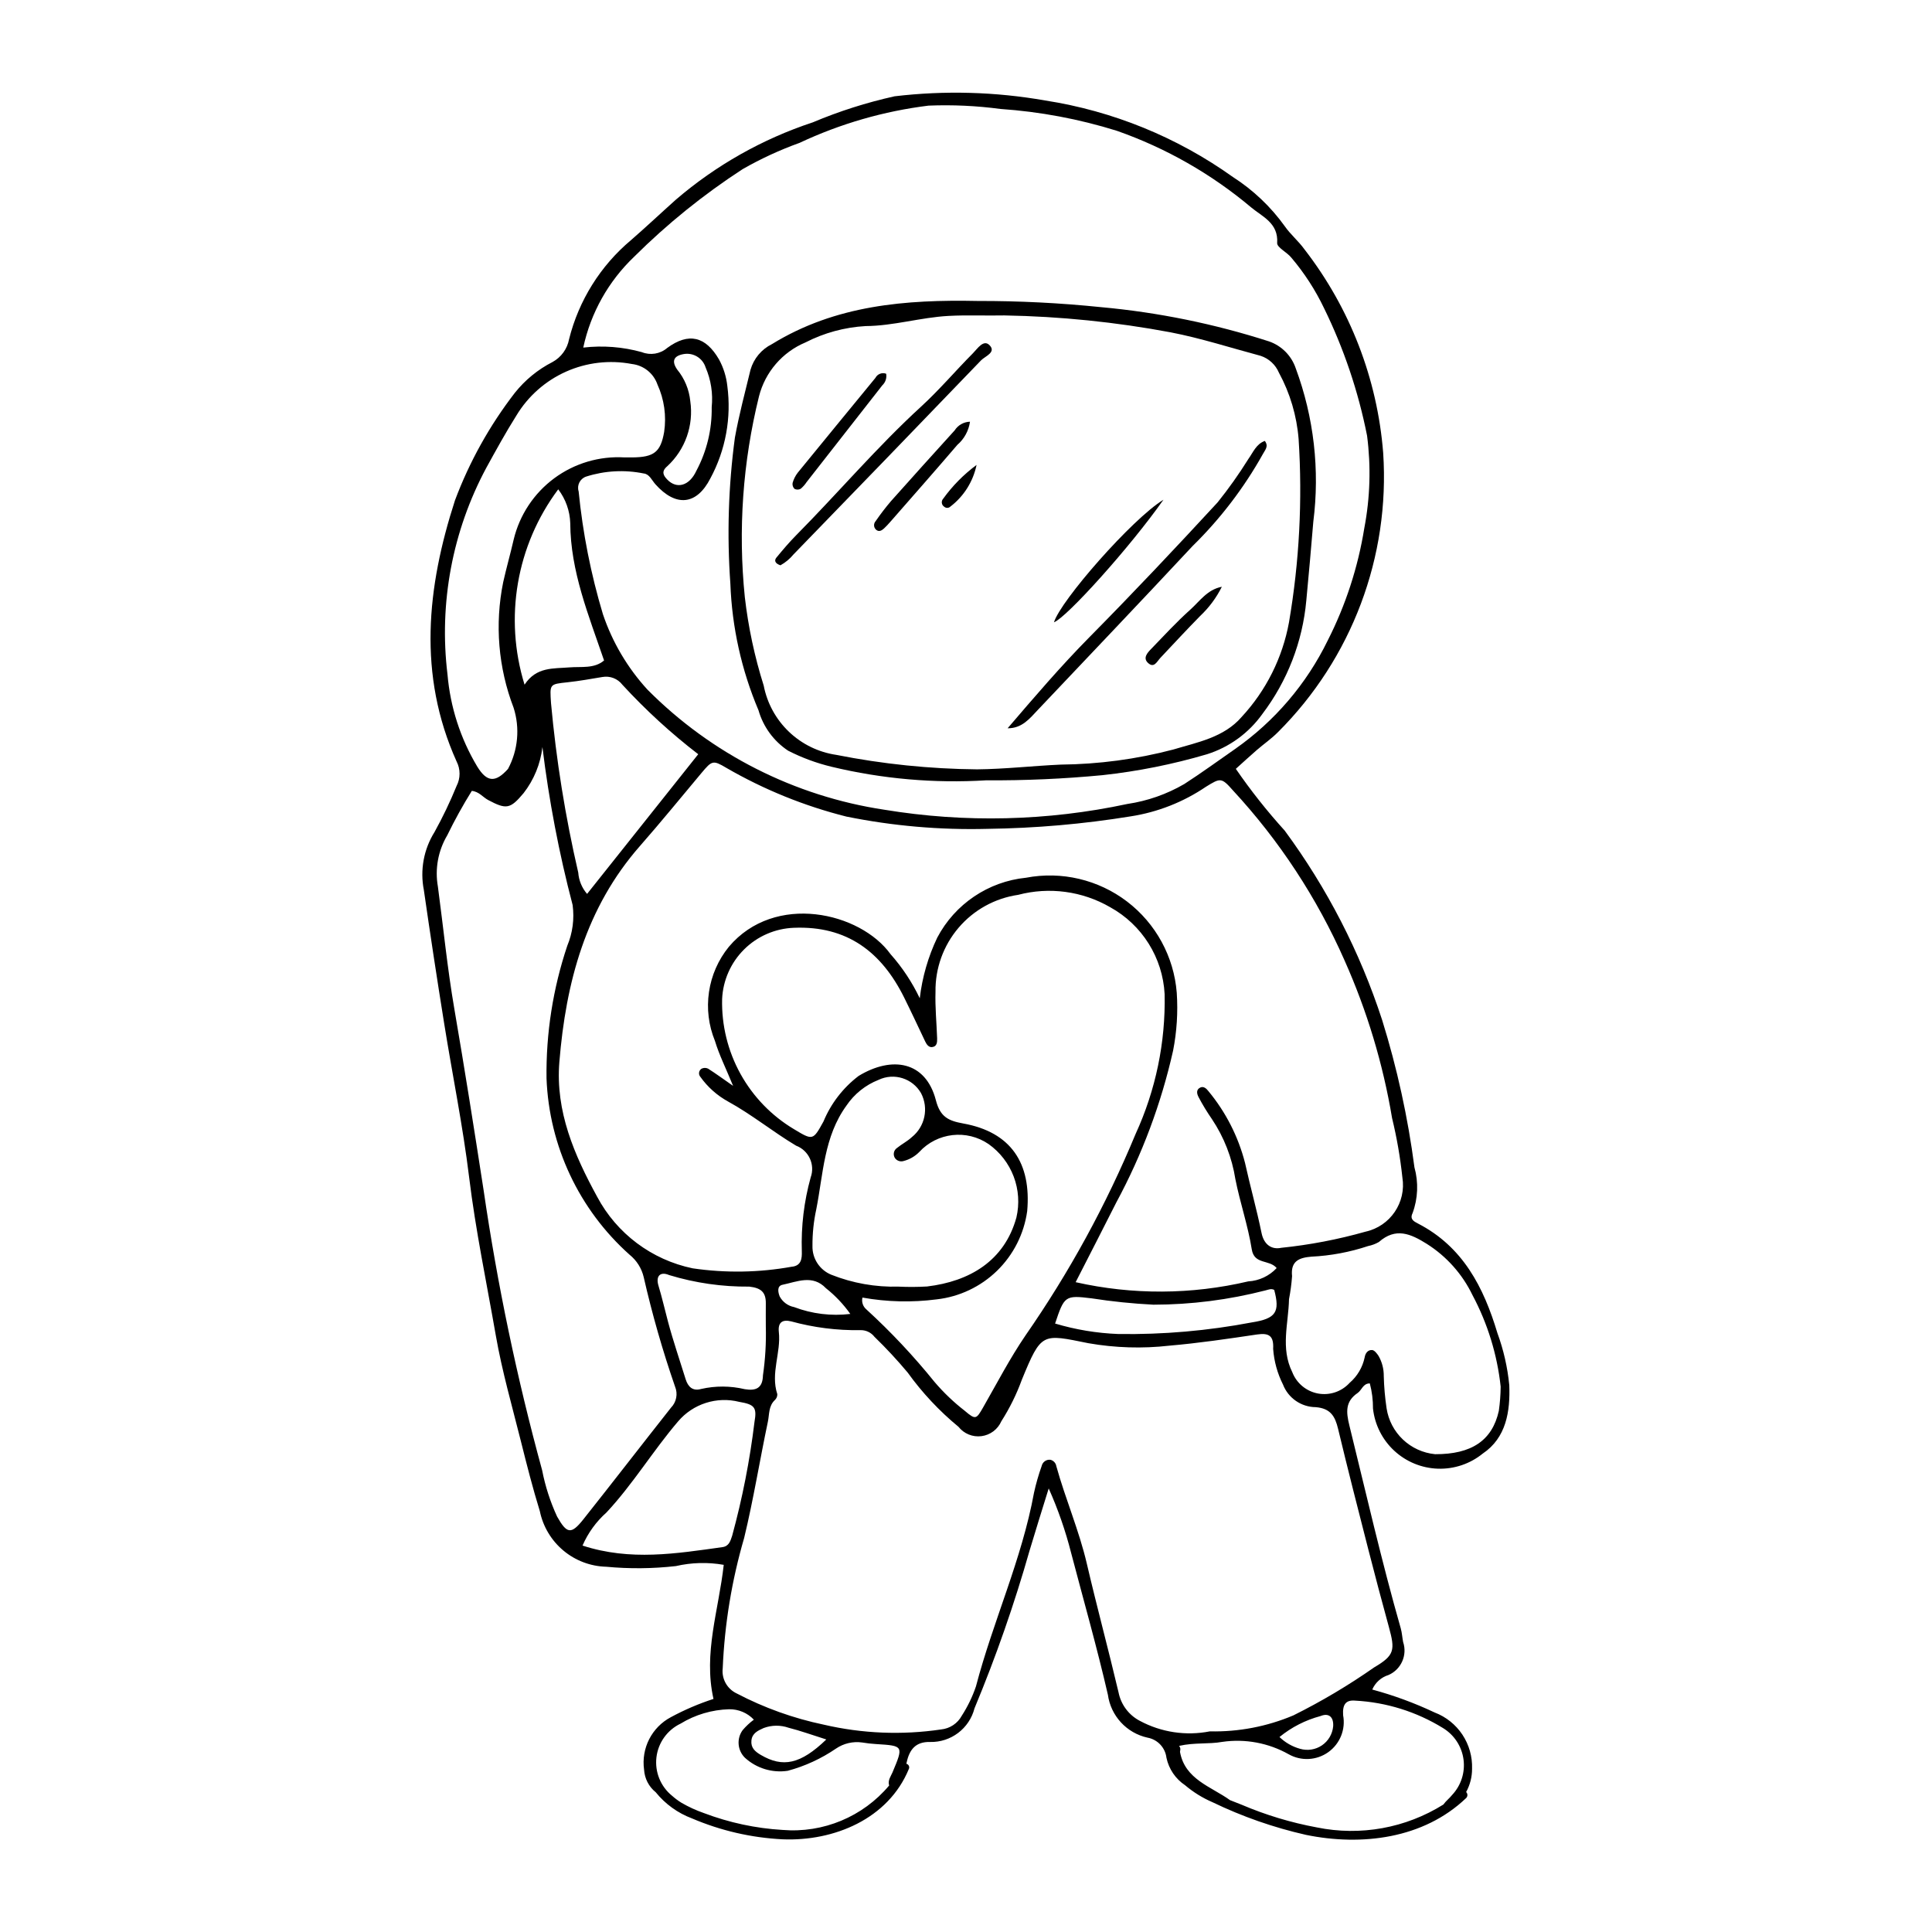 <?xml version="1.0" encoding="UTF-8"?>
<!-- Uploaded to: SVG Repo, www.svgrepo.com, Generator: SVG Repo Mixer Tools -->
<svg fill="#000000" width="800px" height="800px" version="1.1" viewBox="144 144 512 512" xmlns="http://www.w3.org/2000/svg">
 <g>
  <path d="m543.97 511.04c-0.461-4.707-1.52-9.336-3.144-13.773-3.656-12.176-9.145-22.863-21.02-29.004-1.148-0.594-2.246-1.16-1.461-2.766 1.434-3.894 1.605-8.141 0.496-12.137-1.73-13.246-4.598-26.32-8.57-39.078-5.863-17.996-14.582-34.938-25.82-50.172-4.676-5.156-9-10.621-12.945-16.359 1.902-1.707 3.699-3.371 5.551-4.977 1.863-1.617 3.93-3.023 5.648-4.781v0.004c19.527-19.484 29.68-46.457 27.852-73.977-1.547-19.633-8.801-38.383-20.867-53.949-1.547-2.16-3.676-3.91-5.191-6.086-3.719-5.195-8.398-9.637-13.777-13.082-14.781-10.551-31.82-17.496-49.762-20.277-13.176-2.312-26.613-2.684-39.895-1.105-7.422 1.645-14.68 3.957-21.684 6.91-13.309 4.394-25.629 11.348-36.262 20.477-3.984 3.559-7.871 7.227-11.898 10.73h-0.004c-8.094 6.797-13.836 15.98-16.402 26.23-0.477 2.586-2.09 4.816-4.398 6.074-3.867 1.977-7.269 4.758-9.973 8.156-6.68 8.648-12.027 18.246-15.863 28.477-7.449 23.012-9.934 46.227 0.422 69.227v-0.004c1.047 2.039 1.047 4.453-0.004 6.488-1.707 4.18-3.656 8.258-5.844 12.207-2.863 4.578-3.875 10.074-2.832 15.371 1.699 11.797 3.492 23.582 5.383 35.352 2.176 13.598 4.953 27.113 6.617 40.77 1.719 14.102 4.641 27.969 7.07 41.926 1.652 9.484 4.34 18.797 6.68 28.156 1.543 6.172 3.117 12.348 4.992 18.422v0.004c0.844 4.074 3.039 7.746 6.234 10.414 3.191 2.672 7.191 4.184 11.352 4.293 6.148 0.578 12.336 0.52 18.469-0.176 4.16-0.957 8.473-1.07 12.676-0.328-1.32 11.965-5.453 23.391-2.715 35.535-3.894 1.262-7.668 2.879-11.273 4.824-5.074 2.68-7.922 8.254-7.121 13.934 0.141 2.336 1.258 4.504 3.082 5.969 2.531 3.133 5.856 5.531 9.625 6.941 7.613 3.25 15.738 5.125 24.004 5.535 13.617 0.559 28-5.394 33.449-18.629h0.004c0.129-0.27 0.133-0.582 0.004-0.852-0.129-0.27-0.371-0.469-0.66-0.539 0.027-0.121 0.059-0.238 0.082-0.359 0.734-3.414 2.387-5.512 6.203-5.414 5.523 0.129 10.402-3.57 11.773-8.918 5.68-13.652 10.559-27.621 14.605-41.84 1.543-5.203 3.188-10.375 5.059-16.434 2.461 5.5 4.445 11.203 5.93 17.039 3.285 12.52 6.844 24.977 9.746 37.586h0.004c0.758 5.637 4.957 10.199 10.508 11.418 2.668 0.484 4.703 2.648 5.019 5.34 0.633 2.973 2.402 5.582 4.934 7.269 2.188 1.855 4.637 3.371 7.273 4.504 7.906 3.816 16.223 6.719 24.785 8.656 14.758 3.016 31.105 1.023 42.387-9.723v0.004c0.234-0.207 0.367-0.5 0.375-0.812s-0.113-0.613-0.336-0.828c1.039-1.887 1.578-4.008 1.57-6.16 0.109-3.211-0.789-6.371-2.562-9.047-1.777-2.672-4.348-4.727-7.348-5.867-5.32-2.512-10.855-4.547-16.539-6.082 0.805-1.859 2.387-3.269 4.324-3.859 3.352-1.477 5.023-5.266 3.856-8.738-0.238-1.207-0.297-2.461-0.633-3.641-5.082-17.773-9.184-35.793-13.609-53.734-0.891-3.609-1.102-6.383 2.188-8.621 1.109-0.754 1.41-2.547 3.227-2.539 0.574 2.172 0.855 4.41 0.84 6.656 0.469 4.285 2.469 8.258 5.629 11.184 3.164 2.93 7.277 4.621 11.586 4.762 4.305 0.137 8.52-1.281 11.867-4 6.223-4.18 7.312-11.152 7.035-18.176zm-43.641-112.5v0.004c5.945 13.328 10.176 27.355 12.582 41.75 1.258 5.176 2.168 10.43 2.731 15.723 1.082 6.629-3.203 12.945-9.762 14.387-7.305 2.07-14.777 3.5-22.332 4.277-2.523 0.543-4.586-0.797-5.227-3.93-1.277-6.234-3.012-12.375-4.383-18.594-1.797-6.984-5.117-13.484-9.727-19.035-0.523-0.688-1.254-1.293-2.074-0.934-1.23 0.543-0.973 1.703-0.48 2.594l-0.004 0.004c1.059 2 2.234 3.934 3.523 5.793 3.207 4.797 5.324 10.234 6.215 15.934 1.238 6.231 3.34 12.301 4.336 18.559 0.656 4.141 4.644 2.637 6.598 4.973v0.004c-1.957 2.106-4.656 3.371-7.531 3.531-15.031 3.531-30.672 3.606-45.738 0.211 3.746-7.344 7.301-14.223 10.781-21.141 6.832-12.66 11.898-26.199 15.047-40.238 0.988-5.051 1.312-10.207 0.965-15.34-0.758-9.559-5.547-18.344-13.168-24.156-7.625-5.812-17.363-8.105-26.781-6.309-10.008 1.012-18.84 6.977-23.523 15.879-2.414 5.066-3.977 10.492-4.633 16.066-2.019-4.246-4.629-8.184-7.75-11.699-8.016-11.109-30.652-16.387-42.848-1.938-2.797 3.445-4.613 7.574-5.258 11.965-0.648 4.387-0.102 8.867 1.578 12.969 1.109 3.691 2.875 7.188 4.809 11.914-2.824-1.965-4.691-3.336-6.648-4.574-0.539-0.25-1.164-0.242-1.695 0.02-0.359 0.219-0.602 0.586-0.668 1-0.066 0.414 0.055 0.836 0.328 1.152 1.914 2.691 4.406 4.922 7.297 6.523 6.328 3.461 11.914 8.047 18.082 11.73 3.379 1.281 5.098 5.043 3.859 8.438-1.758 6.356-2.551 12.945-2.34 19.539 0.062 1.871-0.102 3.863-2.66 4.106v-0.004c-8.68 1.566-17.551 1.707-26.273 0.426-10.836-2.25-20.113-9.199-25.309-18.973-6.019-11.016-11.082-22.582-10.012-35.707 1.723-21.105 6.977-40.871 21.383-57.27 5.559-6.328 10.875-12.871 16.289-19.328 2.769-3.305 3.043-3.449 6.578-1.352h-0.004c9.957 5.762 20.664 10.109 31.82 12.914 12.285 2.488 24.812 3.578 37.348 3.254 12.734-0.164 25.445-1.27 38.016-3.316 7.144-1.109 13.949-3.789 19.93-7.844 3.824-2.356 4.098-2.484 7.109 0.926 12.309 13.293 22.32 28.543 29.625 45.121zm-136.02 83.277c-3.09-1.254-5.082-4.293-4.996-7.629-0.023-3.273 0.316-6.543 1.016-9.746 1.848-9.359 2.008-19.227 8-27.461h-0.004c2.078-3.07 5.035-5.441 8.488-6.801 4.106-1.965 9.035-0.418 11.285 3.539 2.062 3.965 1.035 8.832-2.449 11.629-1.18 1.105-2.684 1.855-3.945 2.883h-0.004c-0.426 0.293-0.723 0.746-0.812 1.258-0.094 0.516 0.023 1.043 0.324 1.469 0.508 0.672 1.379 0.965 2.191 0.738 1.598-0.398 3.055-1.23 4.207-2.402 4.754-5.176 12.59-6.07 18.383-2.098 3.023 2.148 5.336 5.144 6.648 8.609s1.559 7.242 0.715 10.848c-3.184 11.516-12.418 16.93-23.645 18.273v0.004c-2.527 0.148-5.062 0.16-7.59 0.039-6.09 0.164-12.148-0.906-17.812-3.152zm5.031 10.387v0.004c-5.039 0.605-10.148-0.016-14.891-1.816-1.629-0.316-3.031-1.348-3.82-2.809-0.445-1.121-0.777-2.789 0.742-3.106 3.875-0.805 7.992-2.777 11.512 0.914 2.465 1.953 4.641 4.25 6.457 6.816zm3.219-4.332h-0.004c6.496 1.164 13.133 1.324 19.676 0.473 6.023-0.68 11.652-3.348 15.996-7.578 4.344-4.234 7.152-9.789 7.988-15.797 1.137-12.715-4.297-20.961-16.961-23.238-3.977-0.715-6.102-1.773-7.234-6.148-2.688-10.363-11.613-11.828-20.488-6.445h0.004c-4.117 3.129-7.328 7.293-9.305 12.066-2.769 5.023-2.809 5.062-7.789 2.055-5.953-3.543-10.855-8.605-14.207-14.664-3.352-6.062-5.031-12.91-4.867-19.832 0.223-4.961 2.301-9.656 5.824-13.156 3.519-3.5 8.23-5.547 13.191-5.734 14.141-0.574 23.234 6.43 29.23 18.496 1.918 3.863 3.734 7.777 5.59 11.672 0.371 0.777 0.93 1.531 1.781 1.449 1.328-0.125 1.398-1.289 1.363-2.328-0.141-4.106-0.559-8.223-0.43-12.316v-0.004c-0.094-6.211 2.078-12.242 6.106-16.969 4.027-4.731 9.637-7.832 15.781-8.727 8.246-2.176 17.016-1 24.395 3.269 8.469 4.668 13.93 13.379 14.438 23.039 0.27 12.777-2.363 25.449-7.695 37.062-7.785 18.781-17.559 36.668-29.16 53.363-4.152 6.086-7.574 12.68-11.242 19.09-1.805 3.152-2 3.348-4.844 0.93v-0.004c-2.926-2.262-5.609-4.824-8.012-7.637-5.543-6.875-11.598-13.32-18.117-19.281-0.891-0.762-1.281-1.961-1.012-3.106zm60.68 0.191v0.004c5.441 0.848 10.93 1.41 16.434 1.688 10.016-0.012 19.992-1.285 29.691-3.785 0.781-0.184 1.512-0.574 2.32-0.121 1.543 5.824 0.492 7.59-5.875 8.59h-0.004c-11.676 2.227-23.551 3.262-35.441 3.086-5.68-0.215-11.309-1.148-16.754-2.773 2.438-7.32 2.644-7.543 9.629-6.684zm-86.289 7.527c0.113 4.305-0.141 8.609-0.758 12.871-0.078 3.43-1.867 4.18-4.812 3.688-3.801-0.902-7.762-0.926-11.574-0.059-2.211 0.641-3.473-0.551-4.106-2.594-1.574-5.09-3.316-10.141-4.684-15.285-0.84-3.164-1.566-6.356-2.516-9.5-0.766-2.535 0.457-3.836 2.863-2.793v-0.004c6.871 2.09 14.023 3.117 21.203 3.051 3.129 0.352 4.422 1.484 4.383 4.473-0.023 2.047 0 4.102 0 6.152zm-52.453-170.79c3.051-0.328 6.082-0.879 9.113-1.383 2.023-0.375 4.086 0.422 5.336 2.055 6.16 6.699 12.879 12.855 20.09 18.406-9.855 12.387-19.512 24.523-29.453 37.016-1.367-1.582-2.188-3.562-2.34-5.648-3.422-14.789-5.836-29.793-7.219-44.914-0.32-5.082-0.469-5.004 4.473-5.531zm-11.484 0.648c-5.477-17.691-2.16-36.938 8.922-51.773 1.973 2.586 3.086 5.723 3.188 8.973 0.066 12.777 4.848 24.324 8.961 36.383-2.617 2.227-6.027 1.574-9.16 1.832-4.277 0.355-8.805-0.188-11.91 4.586zm29.074-113.44c8.754-8.699 18.379-16.469 28.727-23.188 4.809-2.75 9.848-5.078 15.062-6.953 10.805-5.078 22.344-8.414 34.195-9.875 6.363-0.258 12.742 0.039 19.059 0.883 10.465 0.719 20.812 2.656 30.828 5.781 13.016 4.562 25.094 11.449 35.645 20.332 2.894 2.422 7.215 4.106 6.856 9.395-0.082 1.195 2.59 2.445 3.738 3.875 3.469 4.082 6.391 8.602 8.699 13.434 5.246 10.719 9.074 22.07 11.391 33.777 1.059 8.16 0.812 16.438-0.738 24.516-1.668 10.359-4.938 20.391-9.688 29.746-5.617 11.52-14.074 21.422-24.574 28.777-4.465 3.106-8.887 6.332-13.477 9.293v-0.004c-4.637 2.691-9.738 4.477-15.039 5.262-21.191 4.531-43.043 5.051-64.422 1.527-23.797-3.582-45.805-14.742-62.762-31.824-5.289-5.769-9.312-12.582-11.812-20-3.188-10.613-5.34-21.512-6.43-32.539-0.52-1.645 0.383-3.402 2.027-3.934 4.922-1.562 10.16-1.844 15.223-0.812 1.492 0.152 2.137 1.785 3.086 2.852 5.414 6.07 10.926 5.59 14.582-1.57 4.035-7.488 5.602-16.059 4.481-24.492-0.27-2.461-1.02-4.844-2.203-7.016-3.543-6.086-8.02-7.242-13.746-3.027v0.004c-1.859 1.582-4.445 2.004-6.711 1.094-5.047-1.402-10.316-1.812-15.516-1.207 1.977-9.215 6.691-17.617 13.52-24.105zm14.84 38.301 0.004-0.004c-0.305-3.066-1.508-5.981-3.465-8.363-1.57-2.262-0.91-3.652 1.711-4.106h-0.004c2.539-0.449 5.019 1.043 5.805 3.496 1.441 3.328 2 6.969 1.629 10.574 0.098 5.863-1.293 11.656-4.051 16.832-1.867 4.074-5.227 4.926-7.703 2.371-1.027-1.059-1.695-2.148-0.012-3.559 4.754-4.391 7.031-10.844 6.09-17.246zm-64.34 72.395c-2.289-18.867 1.305-37.98 10.289-54.73 2.574-4.676 5.133-9.344 7.981-13.867 3.094-5.125 7.684-9.18 13.152-11.621 5.469-2.438 11.555-3.144 17.438-2.023 3.109 0.352 5.742 2.453 6.773 5.406 1.801 3.945 2.422 8.324 1.785 12.613-0.93 5.336-2.699 6.672-8.402 6.738-0.82 0.008-1.641 0-2.078 0-6.668-0.402-13.266 1.551-18.637 5.519-5.371 3.973-9.176 9.707-10.746 16.199-0.871 3.797-1.945 7.551-2.793 11.352-2.262 11.133-1.305 22.68 2.766 33.285 1.707 5.375 1.172 11.211-1.484 16.188-3.305 3.688-5.582 3.598-8.168-0.637-4.453-7.434-7.144-15.785-7.875-24.422zm29.047 223.2c-1.809-3.922-3.141-8.043-3.965-12.285-6.676-24.387-11.855-49.156-15.504-74.176-2.481-16.047-5.008-32.078-7.762-48.078-1.848-10.73-2.91-21.594-4.356-32.395-0.832-4.688 0.051-9.516 2.481-13.609 1.965-4.031 4.137-7.957 6.504-11.766 1.918 0.184 2.918 1.664 4.332 2.418 4.805 2.555 5.852 2.406 9.371-1.801h0.004c2.762-3.543 4.496-7.777 5.008-12.238 1.723 14.121 4.394 28.109 8.004 41.867 0.492 3.656 0.008 7.383-1.414 10.789-3.801 11.328-5.66 23.215-5.504 35.164 0.688 17.91 8.629 34.773 22 46.711 1.887 1.516 3.211 3.617 3.762 5.973 2.238 9.809 5.008 19.484 8.301 28.992 0.797 1.91 0.367 4.109-1.082 5.586-7.762 9.836-15.414 19.754-23.203 29.566-3.242 4.086-4.371 3.891-6.977-0.719zm43.82 8.102c-12.195 1.699-24.395 3.723-37.078-0.414 1.453-3.352 3.621-6.344 6.348-8.77 7.035-7.539 12.336-16.371 18.996-24.156 1.945-2.281 4.488-3.973 7.344-4.883 2.856-0.914 5.906-1.012 8.816-0.281 4.043 0.691 4.762 1.418 4.066 5.332-1.234 10.176-3.207 20.25-5.91 30.141-0.48 1.445-0.859 2.789-2.582 3.031zm45.066 59.695c-0.441 1.051-1.305 2.078-0.891 3.477h0.004c-6.945 8.273-17.473 12.664-28.238 11.773-7.125-0.422-14.148-1.926-20.824-4.457-2.082-0.723-4.09-1.641-5.992-2.75-0.875-0.539-1.699-1.156-2.465-1.84-3.043-2.457-4.609-6.305-4.152-10.184 0.457-3.883 2.875-7.258 6.402-8.941 3.883-2.371 8.32-3.684 12.867-3.809 2.473-0.039 4.848 0.961 6.547 2.758-1.09 0.809-2.082 1.734-2.961 2.766-1.648 2.242-1.398 5.356 0.582 7.312 3.066 2.812 7.242 4.09 11.355 3.473 4.562-1.227 8.887-3.215 12.789-5.883 2.031-1.387 4.512-1.965 6.949-1.617 1.215 0.203 2.441 0.34 3.676 0.414 7.305 0.457 7.305 0.465 4.352 7.508zm-34.152-11.754c2.129-0.797 4.465-0.824 6.613-0.078 3.125 0.789 6.168 1.895 10 3.106-6.844 6.594-11.523 7.531-17.375 4.09-1.535-0.902-2.656-1.895-2.473-3.801 0.188-1.957 1.754-2.641 3.234-3.316zm180.06 0.016c2.957 1.805 4.945 4.844 5.414 8.277s-0.633 6.894-3 9.426c-0.703 0.891-1.664 1.605-2.328 2.551-9.984 6.25-21.992 8.426-33.535 6.066-6.852-1.266-13.539-3.285-19.949-6.019-0.898-0.367-1.945-0.766-3.062-1.207-4.988-3.594-11.953-5.477-13.258-12.793 0.02-0.152 0.039-0.301 0.07-0.457h-0.004c0.082-0.363-0.012-0.746-0.246-1.031l-0.012-0.109c4.031-0.918 7.816-0.406 11.395-1.051 6.066-0.879 12.254 0.273 17.594 3.277 3.32 1.875 7.422 1.652 10.52-0.566 3.094-2.219 4.621-6.035 3.914-9.777-0.188-2.812 0.68-4.082 3.18-3.867 8.258 0.434 16.273 2.938 23.309 7.281zm-43.352 2.367c3.191-2.606 6.898-4.5 10.879-5.559 2.266-0.93 3.512 0.336 3.348 2.731-0.195 2.039-1.285 3.887-2.981 5.039-1.695 1.148-3.816 1.484-5.781 0.91-2.055-0.57-3.934-1.645-5.465-3.121zm23.629-49.383c1.73 6.766 3.523 13.516 5.371 20.25 1.664 6.082 1.531 7.481-3.879 10.66l0.004-0.004c-6.824 4.773-13.988 9.035-21.445 12.742-6.996 2.961-14.543 4.402-22.137 4.234-6.312 1.242-12.859 0.262-18.527-2.777-2.949-1.527-5.035-4.32-5.672-7.578-2.684-11.383-5.742-22.68-8.395-34.07-2.055-8.832-5.676-17.145-8.086-25.848-0.129-0.84-0.758-1.512-1.582-1.703-1.074-0.121-2.066 0.59-2.301 1.648-0.824 2.32-1.508 4.691-2.035 7.098-3.231 17.68-10.859 34.039-15.387 51.332v-0.004c-0.926 2.731-2.188 5.332-3.75 7.754-1.105 2.043-3.152 3.402-5.465 3.637-10.355 1.539-20.906 1.109-31.102-1.262-8.035-1.68-15.801-4.461-23.07-8.27-2.559-1.195-4.055-3.898-3.715-6.699 0.496-11.691 2.402-23.281 5.68-34.516 2.465-10.199 4.125-20.547 6.285-30.801 0.418-1.98 0.156-4.137 1.844-5.734l-0.004 0.004c0.441-0.402 0.684-0.977 0.66-1.574-1.836-5.555 1.012-10.973 0.406-16.473-0.281-2.547 0.945-3.387 3.281-2.809 5.957 1.637 12.117 2.418 18.297 2.32 1.469-0.051 2.871 0.609 3.769 1.773 3.094 3 6.027 6.156 8.793 9.461 3.852 5.356 8.379 10.188 13.469 14.379 1.453 1.84 3.766 2.781 6.09 2.481 2.328-0.301 4.324-1.797 5.266-3.945 2.207-3.457 4.031-7.148 5.434-11.004 5.207-12.668 5.363-12.152 17.641-9.684 7.082 1.242 14.309 1.465 21.453 0.652 7.773-0.668 15.512-1.816 23.238-2.965 3.262-0.484 4.453 0.445 4.269 3.812 0.238 3.293 1.125 6.504 2.609 9.453 1.387 3.59 4.824 5.965 8.672 5.996 3.914 0.32 5.125 2.402 5.926 5.742 2.582 10.789 5.344 21.535 8.094 32.285zm34.5-37.055c-1.742 7.859-7.238 11.531-16.914 11.484v-0.004c-3.184-0.312-6.172-1.676-8.492-3.871-2.324-2.199-3.848-5.106-4.336-8.266-0.426-2.844-0.676-5.707-0.75-8.578 0.023-1.855-0.449-3.684-1.363-5.297-0.422-0.652-1.094-1.535-1.711-1.586-1.086-0.09-1.805 0.785-1.984 1.934l-0.004 0.004c-0.547 2.633-1.953 5.016-3.996 6.766-2.121 2.324-5.289 3.387-8.379 2.812-3.09-0.578-5.664-2.715-6.801-5.644-3.172-6.398-1.004-12.906-0.871-19.367 0.391-2.008 0.66-4.035 0.809-6.074-0.43-4.09 1.965-4.91 5.113-5.18 5.117-0.246 10.18-1.195 15.039-2.812 1.004-0.199 1.965-0.559 2.852-1.07 4.465-3.918 8.383-2.215 12.73 0.508h-0.004c5.219 3.305 9.406 8.008 12.086 13.57 4.016 7.535 6.551 15.77 7.465 24.258-0.023 2.144-0.184 4.285-0.488 6.41z"/>
  <path d="m405.38 350.79c-13.773 0.844-27.598-0.367-41.016-3.594-3.992-0.961-7.852-2.391-11.508-4.258-3.805-2.523-6.586-6.316-7.844-10.703-4.504-10.633-7.027-21.996-7.457-33.539-0.926-12.91-0.523-25.883 1.199-38.711 1.094-6.047 2.684-12.004 4.133-17.98 0.852-2.973 2.918-5.445 5.688-6.812 16.863-10.371 35.492-11.828 54.574-11.434 10.895-0.023 21.785 0.523 32.621 1.637 15.145 1.375 30.09 4.426 44.562 9.086 3.32 1.16 5.918 3.781 7.047 7.109 4.816 12.988 6.414 26.945 4.66 40.684-0.574 6.953-1.191 13.91-1.855 20.875-0.988 10.91-5.019 21.324-11.641 30.055-3.598 5.051-8.738 8.793-14.648 10.668-9.066 2.676-18.352 4.535-27.75 5.555-10.227 0.973-20.496 1.43-30.766 1.363zm4.789-123.2c-4.922 0.102-9.844-0.137-14.785 0.129-7.414 0.398-14.57 2.648-21.996 2.695h-0.004c-5.551 0.316-10.973 1.789-15.918 4.328-6.129 2.566-10.695 7.867-12.328 14.309-4.297 17.379-5.566 35.375-3.754 53.188 0.918 7.953 2.594 15.805 5.004 23.441 0.906 4.68 3.246 8.961 6.695 12.25 3.449 3.293 7.832 5.43 12.551 6.121 12.285 2.434 24.773 3.719 37.297 3.836 7.422-0.074 14.766-0.926 22.152-1.258 10.078-0.094 20.102-1.434 29.848-3.996 6.402-1.93 13.406-3.184 18.117-8.633v-0.004c6.484-6.992 10.836-15.688 12.547-25.07 2.742-16.035 3.598-32.336 2.551-48.566-0.492-6.172-2.273-12.172-5.227-17.613-0.898-2.109-2.66-3.731-4.84-4.449-7.934-2.121-15.785-4.668-23.832-6.223h0.004c-14.543-2.727-29.289-4.227-44.086-4.484z"/>
  <path d="m411.03 337c7.106-8.293 14.117-16.492 21.727-24.191 11.527-11.66 22.781-23.594 33.898-35.648v0.004c2.953-3.68 5.684-7.531 8.18-11.535 1.254-1.738 2.059-3.961 4.359-4.781 1.109 1.461 0.004 2.445-0.512 3.469-5.012 8.973-11.285 17.184-18.625 24.379-13.574 14.551-27.312 28.949-40.992 43.406-2.188 2.312-4.191 4.922-8.035 4.898z"/>
  <path d="m350.82 293.81c-1.523-0.512-1.641-1.34-1.062-2.039 1.695-2.055 3.418-4.094 5.289-5.984 11.129-11.238 21.367-23.332 33.059-34.039 4.84-4.434 9.113-9.488 13.75-14.152 1.188-1.195 2.789-3.731 4.375-2.121 1.867 1.902-1.184 2.922-2.262 4.043-16.539 17.191-33.113 34.348-49.734 51.465h0.004c-0.953 1.148-2.113 2.109-3.418 2.828z"/>
  <path d="m452.33 276.43c-8.781 12.496-25.617 31.191-29.016 32.484 1.727-5.719 20.672-27.375 29.016-32.484z"/>
  <path d="m401.06 255.76c-0.34 2.383-1.531 4.562-3.352 6.133-5.856 6.844-11.816 13.594-17.746 20.375h-0.004c-0.527 0.625-1.094 1.219-1.688 1.781-0.613 0.562-1.359 0.996-2.125 0.312v-0.004c-0.637-0.594-0.684-1.586-0.102-2.234 1.277-1.855 2.648-3.644 4.109-5.356 5.57-6.269 11.207-12.484 16.836-18.703 0.887-1.398 2.414-2.266 4.07-2.305z"/>
  <path d="m378.84 243.04c0.207 1.125-0.176 2.277-1.008 3.062-6.688 8.527-13.367 17.066-20.035 25.609h-0.004c-0.441 0.68-0.98 1.297-1.602 1.82-0.504 0.277-1.113 0.289-1.629 0.031-0.422-0.41-0.613-1-0.516-1.578 0.277-0.984 0.738-1.902 1.359-2.711 6.836-8.395 13.723-16.75 20.586-25.125v-0.004c0.535-1.031 1.754-1.508 2.848-1.105z"/>
  <path d="m467.8 299.5c-1.438 2.894-3.375 5.508-5.731 7.723-3.57 3.644-7.051 7.383-10.543 11.105-0.93 0.988-1.691 2.859-3.309 1.336-1.387-1.309-0.145-2.664 0.84-3.68 3.406-3.523 6.731-7.148 10.379-10.414 2.531-2.266 4.496-5.32 8.363-6.07z"/>
  <path d="m402.8 267.21c-0.91 4.398-3.375 8.32-6.945 11.043-0.453 0.438-1.168 0.449-1.637 0.027-0.348-0.223-0.574-0.59-0.625-1-0.051-0.41 0.086-0.824 0.367-1.125 2.465-3.418 5.449-6.438 8.84-8.945z"/>
 </g>
</svg>